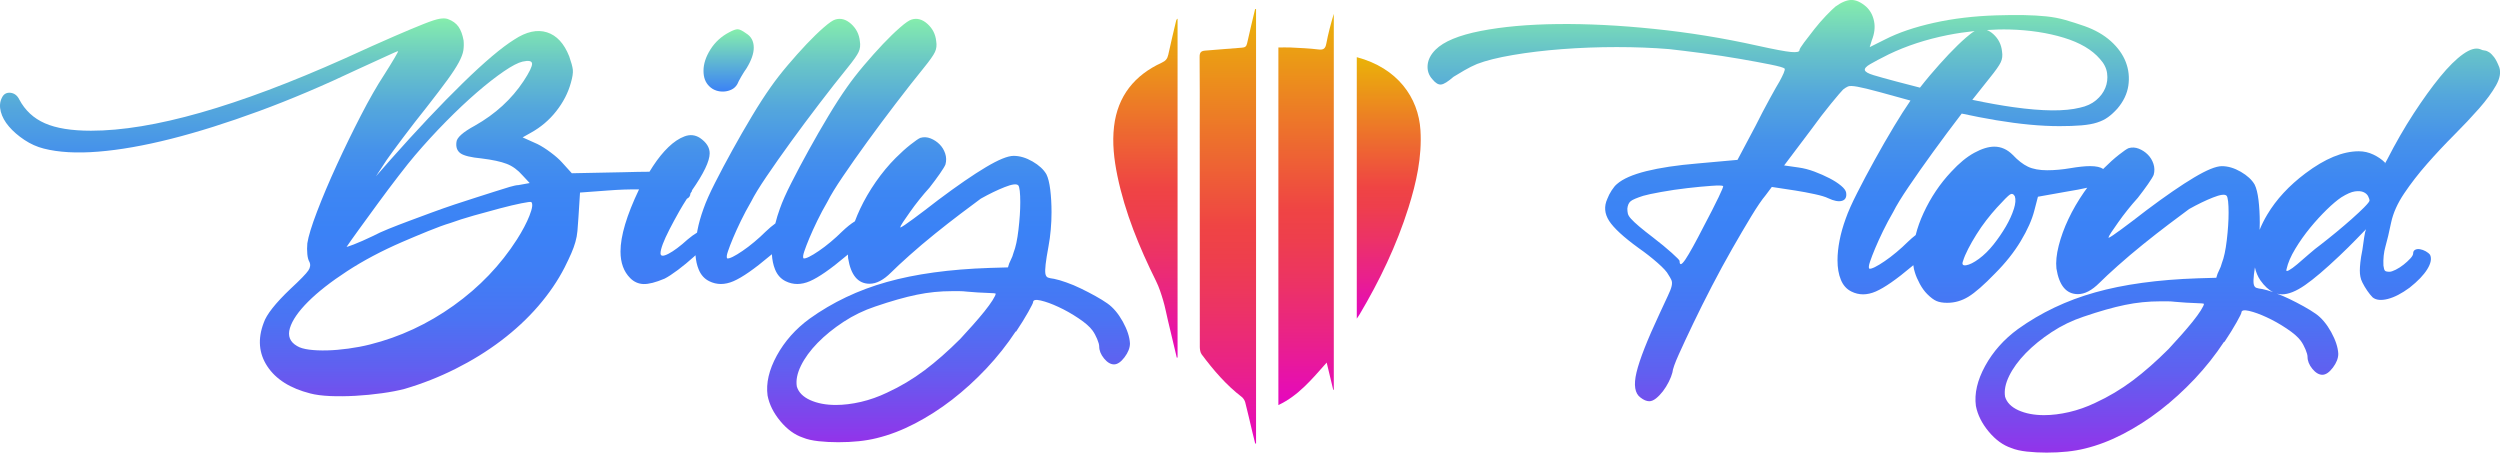 <?xml version="1.0" encoding="UTF-8"?>
<svg id="Layer_1" data-name="Layer 1" xmlns="http://www.w3.org/2000/svg" xmlns:xlink="http://www.w3.org/1999/xlink" viewBox="0 0 611.3 110.67">
  <defs>
    <style>
      .cls-1 {
        fill: url(#linear-gradient);
      }

      .cls-2 {
        fill: url(#linear-gradient-3);
      }

      .cls-3 {
        fill: url(#linear-gradient-4);
      }

      .cls-4 {
        fill: url(#linear-gradient-2);
      }

      .cls-5 {
        fill: url(#linear-gradient-6);
      }

      .cls-6 {
        fill: url(#linear-gradient-7);
      }

      .cls-7 {
        fill: url(#linear-gradient-5);
      }
    </style>
    <linearGradient id="linear-gradient" x1="178.17" y1="7.15" x2="178.17" y2="22.39" gradientUnits="userSpaceOnUse">
      <stop offset="0" stop-color="#86efac"/>
      <stop offset="1" stop-color="#3b82f6"/>
    </linearGradient>
    <linearGradient id="linear-gradient-2" x1="138.15" y1="4.5" x2="138.15" y2="108.17" gradientUnits="userSpaceOnUse">
      <stop offset="0" stop-color="#86efac"/>
      <stop offset=".01" stop-color="#82e9af"/>
      <stop offset=".11" stop-color="#68c4c8"/>
      <stop offset=".21" stop-color="#54a7dc"/>
      <stop offset=".31" stop-color="#4692ea"/>
      <stop offset=".41" stop-color="#3d86f3"/>
      <stop offset=".5" stop-color="#3b82f6"/>
      <stop offset=".6" stop-color="#3f7ef5"/>
      <stop offset=".71" stop-color="#4b73f3"/>
      <stop offset=".82" stop-color="#6060f0"/>
      <stop offset=".93" stop-color="#7d46ec"/>
      <stop offset="1" stop-color="#9333ea"/>
    </linearGradient>
    <linearGradient id="linear-gradient-3" x1="480.19" y1="0" x2="480.19" y2="110.67" xlink:href="#linear-gradient-2"/>
    <linearGradient id="linear-gradient-4" x1="300.22" y1="2.2" x2="300.22" y2="108.47" gradientUnits="userSpaceOnUse">
      <stop offset="0" stop-color="#eab308"/>
      <stop offset=".5" stop-color="#ef4444"/>
      <stop offset=".57" stop-color="#ee3f4c"/>
      <stop offset=".69" stop-color="#ec3365"/>
      <stop offset=".84" stop-color="#e9208c"/>
      <stop offset="1" stop-color="#e507c0"/>
    </linearGradient>
    <linearGradient id="linear-gradient-5" x1="319.37" y1="3.4" x2="319.37" y2="99.06" xlink:href="#linear-gradient-4"/>
    <linearGradient id="linear-gradient-6" x1="280.08" y1="4.56" x2="280.08" y2="87.46" xlink:href="#linear-gradient-4"/>
    <linearGradient id="linear-gradient-7" x1="339.58" y1="13.98" x2="339.58" y2="77.91" xlink:href="#linear-gradient-4"/>
  </defs>
  <g>
    <path class="cls-1" d="m175.1,22.13c.63.21,1.27.29,1.94.25.67-.04,1.29-.21,1.88-.5.58-.29,1.04-.73,1.38-1.32.17-.42.48-1.02.94-1.82.46-.79.9-1.48,1.32-2.07,1.17-1.92,1.75-3.59,1.75-5.01,0-1.59-.63-2.76-1.88-3.51-.92-.67-1.61-1-2.07-1s-1.15.25-2.07.75c-1.92,1-3.45,2.4-4.58,4.2-1.13,1.8-1.69,3.53-1.69,5.2s.46,2.84,1.38,3.76c.5.5,1.07.86,1.69,1.06Z"/>
    <path class="cls-4" d="m274.55,78.65c-1.09-1.96-2.34-3.45-3.76-4.45-.84-.59-1.82-1.19-2.95-1.82-1.13-.63-2.3-1.23-3.51-1.82-1.21-.59-2.4-1.09-3.57-1.5-1.17-.42-2.17-.71-3.01-.88-.67-.08-1.17-.19-1.5-.31-.33-.13-.54-.44-.63-.94-.08-.5-.06-1.27.06-2.32.12-1.04.35-2.49.69-4.32.25-1.34.44-2.71.56-4.14.13-1.42.19-2.84.19-4.26,0-2-.11-3.84-.31-5.51-.21-1.67-.52-2.92-.94-3.76-.67-1.17-1.8-2.21-3.38-3.13-1.59-.92-3.13-1.38-4.64-1.38-1.42,0-3.68.92-6.77,2.76-3.09,1.84-6.98,4.51-11.66,8.02-2.26,1.75-4.26,3.28-6.02,4.57-1.75,1.3-2.84,2.03-3.26,2.19,0-.25.23-.71.69-1.38.46-.67,1.02-1.48,1.69-2.44.67-.96,1.42-1.96,2.26-3.01.83-1.04,1.67-2.02,2.51-2.95.92-1.17,1.75-2.3,2.51-3.38.75-1.08,1.21-1.84,1.38-2.26.25-.92.23-1.82-.06-2.69-.29-.88-.75-1.63-1.38-2.26-.63-.63-1.36-1.11-2.19-1.44-.84-.33-1.67-.38-2.51-.13-.42.17-1.21.71-2.38,1.63-1.17.92-2.38,2.01-3.63,3.26-1.75,1.75-3.38,3.72-4.89,5.89-1.5,2.17-2.78,4.37-3.82,6.58-.48,1.02-.91,2.04-1.28,3.04-.93.57-1.99,1.41-3.17,2.54-.84.84-1.75,1.67-2.76,2.51-1,.84-1.96,1.57-2.88,2.19-.92.63-1.71,1.11-2.38,1.44-.67.33-1.13.46-1.38.38-.17-.25-.11-.81.19-1.69.29-.88.71-1.96,1.25-3.26.54-1.29,1.19-2.71,1.94-4.26.75-1.55,1.59-3.11,2.51-4.7.75-1.5,2-3.55,3.76-6.14,1.75-2.59,3.74-5.41,5.95-8.46,2.21-3.05,4.53-6.16,6.96-9.34,2.42-3.17,4.72-6.1,6.89-8.77,1.42-1.75,2.32-3.03,2.69-3.82.38-.79.48-1.69.31-2.69-.17-1.67-.88-3.07-2.13-4.2-1.25-1.13-2.55-1.48-3.88-1.07-.59.17-1.53.81-2.82,1.94-1.3,1.13-2.7,2.49-4.2,4.07-1.5,1.59-3.05,3.32-4.64,5.2-1.59,1.88-2.97,3.66-4.14,5.33-1.42,2.01-2.95,4.37-4.57,7.08-1.63,2.72-3.22,5.47-4.76,8.27-1.55,2.8-2.97,5.47-4.26,8.02-1.3,2.55-2.24,4.66-2.82,6.33-.45,1.24-.82,2.44-1.11,3.62-.73.53-1.53,1.19-2.39,2.02-.84.84-1.75,1.67-2.76,2.51-1,.84-1.96,1.57-2.88,2.19-.92.63-1.71,1.11-2.38,1.44-.67.33-1.13.46-1.38.38-.17-.25-.11-.81.19-1.69.29-.88.71-1.96,1.25-3.26.54-1.29,1.19-2.71,1.94-4.26.75-1.55,1.59-3.11,2.51-4.7.75-1.5,2-3.55,3.76-6.14,1.75-2.59,3.74-5.41,5.95-8.46,2.21-3.05,4.53-6.16,6.96-9.34,2.42-3.17,4.72-6.1,6.89-8.77,1.42-1.75,2.32-3.03,2.69-3.82.38-.79.48-1.69.31-2.69-.17-1.67-.88-3.07-2.13-4.2-1.25-1.13-2.55-1.48-3.88-1.07-.59.17-1.53.81-2.82,1.94-1.3,1.13-2.7,2.49-4.2,4.07-1.5,1.59-3.05,3.32-4.64,5.2-1.59,1.88-2.97,3.66-4.14,5.33-1.42,2.01-2.95,4.37-4.57,7.08-1.63,2.72-3.22,5.47-4.76,8.27-1.55,2.8-2.97,5.47-4.26,8.02-1.3,2.55-2.24,4.66-2.82,6.33-.67,1.84-1.17,3.61-1.5,5.33-.04.18-.06.36-.09.54-.7.41-1.46.96-2.29,1.66-1.84,1.67-3.41,2.84-4.7,3.51-1.3.67-1.94.63-1.94-.13,0-.5.19-1.25.56-2.26.38-1,.92-2.19,1.63-3.57.71-1.38,1.52-2.88,2.44-4.51.56-.99,1.18-1.99,1.82-2.99.54-.24.83-.68.87-1.31.15-.22.28-.43.43-.65h-.12c2.92-4.18,4.39-7.23,4.39-9.15,0-1.42-.79-2.67-2.38-3.76-1.17-.75-2.42-.88-3.76-.38-1.34.5-2.65,1.38-3.95,2.63-1.3,1.25-2.55,2.8-3.76,4.64-.3.46-.58.92-.87,1.38-1.65,0-3.8.05-6.46.12l-12.53.25-2.38-2.63c-.67-.75-1.59-1.57-2.76-2.44-1.17-.88-2.26-1.57-3.26-2.07l-3.63-1.63,2.01-1.13c2.42-1.34,4.49-3.09,6.2-5.26,1.71-2.17,2.9-4.47,3.57-6.89.42-1.42.58-2.51.5-3.26-.08-.75-.38-1.84-.88-3.26-1.25-3.17-3.07-5.14-5.45-5.89-2.38-.75-5.04-.17-7.96,1.75-3.09,1.92-7.29,5.47-12.6,10.65-5.31,5.18-11.22,11.45-17.74,18.8l-3.51,4.01,2.63-4.01c.33-.5.86-1.23,1.57-2.19.71-.96,1.5-2.02,2.38-3.2.88-1.17,1.82-2.4,2.82-3.7,1-1.29,2.01-2.57,3.01-3.82,2.09-2.67,3.76-4.87,5.01-6.58,1.25-1.71,2.19-3.15,2.82-4.32.63-1.17,1-2.15,1.13-2.95.12-.79.14-1.61.06-2.44-.25-1.42-.67-2.55-1.25-3.38-.59-.83-1.46-1.46-2.63-1.88-.5-.17-1.15-.19-1.94-.06-.79.12-2.09.54-3.88,1.25-1.8.71-4.24,1.73-7.33,3.07-3.09,1.34-7.1,3.13-12.03,5.39-26.32,11.78-47,17.67-62.04,17.67-4.76,0-8.52-.6-11.28-1.82-2.76-1.21-4.85-3.15-6.27-5.83-.5-1-1.23-1.54-2.19-1.63-.96-.08-1.65.33-2.07,1.25-.5,1-.58,2.13-.25,3.38.33,1.25,1,2.47,2,3.63,1,1.17,2.26,2.26,3.76,3.26,1.5,1,3.09,1.71,4.76,2.13,3.59.92,8.02,1.17,13.29.75,5.26-.42,11.2-1.46,17.8-3.13,6.6-1.67,13.77-3.93,21.5-6.77,7.73-2.84,15.81-6.27,24.25-10.28,2.59-1.17,4.83-2.19,6.71-3.07s2.9-1.32,3.07-1.32c.08,0-.21.56-.88,1.69-.67,1.13-1.5,2.49-2.51,4.07-1.75,2.67-3.66,6-5.7,9.96-2.05,3.97-4.01,8-5.89,12.09-1.88,4.09-3.49,7.9-4.83,11.41-1.34,3.51-2.13,6.1-2.38,7.77-.08.92-.08,1.8,0,2.63.08.84.25,1.46.5,1.88.33.67.25,1.38-.25,2.13-.5.75-1.96,2.26-4.39,4.51-3.68,3.51-5.85,6.27-6.52,8.27-1.5,3.93-1.21,7.48.88,10.65,2.09,3.17,5.6,5.39,10.53,6.64,1.25.33,2.86.54,4.83.63,1.96.08,4.03.06,6.2-.06,2.17-.12,4.32-.33,6.46-.63,2.13-.29,3.99-.65,5.58-1.07,4.26-1.25,8.4-2.88,12.41-4.89,4.01-2.01,7.73-4.3,11.15-6.89,3.42-2.59,6.46-5.41,9.09-8.46,2.63-3.05,4.78-6.2,6.45-9.46.67-1.34,1.21-2.48,1.63-3.45.42-.96.75-1.88,1-2.76.25-.88.42-1.77.5-2.69.08-.92.17-2.05.25-3.38l.38-6.02,6.77-.5c2.79-.22,5.32-.3,7.66-.27-3.02,6.32-4.53,11.39-4.53,15.18,0,2.76.79,4.93,2.38,6.52.92.92,2,1.4,3.26,1.44,1.25.04,2.96-.4,5.14-1.32.83-.42,1.92-1.13,3.26-2.13,1.33-1,2.63-2.07,3.88-3.2.15-.13.28-.26.42-.39.1,1.3.35,2.45.77,3.46.54,1.34,1.4,2.3,2.57,2.88,1.84.92,3.82.92,5.95,0s5.08-2.97,8.84-6.14c.19-.16.36-.3.54-.45.09,1.39.34,2.64.78,3.71.54,1.34,1.4,2.3,2.57,2.88,1.84.92,3.82.92,5.95,0s5.08-2.97,8.84-6.14c.16-.13.3-.25.46-.38,0,.3.01.6.04.88.67,4.18,2.42,6.27,5.26,6.27,1.67,0,3.42-.92,5.26-2.76,1.08-1.08,2.59-2.49,4.51-4.2,1.92-1.71,3.97-3.45,6.14-5.2,2.17-1.75,4.28-3.4,6.33-4.95,2.05-1.55,3.7-2.78,4.95-3.7,2.09-1.17,4.03-2.11,5.83-2.82,1.79-.71,2.9-.86,3.32-.44.17.17.29.63.38,1.38.08.75.12,1.67.12,2.76,0,2-.15,4.24-.44,6.71-.29,2.47-.69,4.32-1.19,5.58-.17.67-.4,1.27-.69,1.82-.29.54-.52,1.15-.69,1.82l-4.51.13c-9.78.33-18.15,1.48-25.13,3.45-6.98,1.96-13.26,4.95-18.86,8.96-3.43,2.51-6.1,5.52-8.02,9.02-1.92,3.51-2.67,6.77-2.26,9.78.42,2.17,1.46,4.26,3.13,6.27,1.67,2.01,3.51,3.34,5.51,4.01,1,.42,2.28.71,3.82.88,1.55.17,3.15.25,4.83.25,3.59,0,6.72-.33,9.4-1,3.09-.75,6.2-1.94,9.34-3.57,3.13-1.63,6.16-3.57,9.09-5.83,2.92-2.26,5.72-4.81,8.4-7.65,2.67-2.84,5.05-5.85,7.14-9.02h.12c1.17-1.75,2.15-3.34,2.95-4.76.79-1.42,1.19-2.21,1.19-2.38,0-.59.63-.73,1.88-.44,1.25.29,2.69.81,4.32,1.57,1.63.75,3.26,1.67,4.89,2.76,1.63,1.08,2.78,2.09,3.45,3.01.42.58.79,1.27,1.13,2.07.33.79.5,1.4.5,1.82,0,1,.4,1.98,1.19,2.95.79.96,1.61,1.44,2.44,1.44s1.69-.59,2.57-1.75c.88-1.17,1.32-2.3,1.32-3.38-.08-1.59-.67-3.36-1.75-5.33Zm-189.75-18.36c.5-.75,1.46-2.11,2.88-4.07,1.42-1.96,2.99-4.11,4.7-6.45,1.71-2.34,3.4-4.59,5.08-6.77,1.67-2.17,3.01-3.84,4.01-5.01,2.42-2.84,4.95-5.6,7.58-8.27,2.63-2.67,5.16-5.05,7.58-7.14,2.42-2.09,4.62-3.8,6.58-5.14,1.96-1.34,3.49-2.13,4.57-2.38,1.5-.33,2.28-.17,2.32.5.04.67-.65,2.09-2.07,4.26-2.93,4.43-6.89,8.06-11.91,10.9-2.93,1.59-4.43,2.93-4.51,4.01-.17,1.25.17,2.17,1,2.76.83.59,2.55,1,5.14,1.25,2.67.33,4.72.77,6.14,1.32,1.42.54,2.71,1.48,3.88,2.82l1.75,1.88-2.76.5c-.42,0-1.13.15-2.13.44-1,.29-2.21.67-3.63,1.13-1.42.46-2.99.96-4.7,1.5-1.71.54-3.45,1.11-5.2,1.69-1.75.59-3.59,1.23-5.51,1.94-1.92.71-3.78,1.4-5.58,2.07-1.8.67-3.47,1.32-5.01,1.94-1.55.63-2.78,1.19-3.7,1.69-1.92.92-3.53,1.63-4.83,2.13-1.3.5-1.86.67-1.69.5Zm44.68-7.58c-.71,1.8-1.74,3.74-3.07,5.83-4.01,6.27-9.17,11.66-15.48,16.17-6.31,4.51-13.14,7.69-20.49,9.53-1.67.42-3.43.75-5.26,1-1.84.25-3.57.4-5.2.44-1.63.04-3.09-.02-4.39-.19-1.3-.17-2.28-.46-2.95-.88-1.75-1-2.34-2.47-1.75-4.39.58-1.92,2.07-4.07,4.45-6.45,2.38-2.38,5.56-4.87,9.53-7.46,3.97-2.59,8.46-4.97,13.47-7.14,1.92-.83,4.01-1.71,6.27-2.63,2.26-.92,4.09-1.59,5.51-2.01,1.59-.58,3.49-1.19,5.7-1.82,2.21-.63,4.34-1.21,6.39-1.75,2.05-.54,3.8-.96,5.26-1.25,1.46-.29,2.28-.4,2.44-.31.42.42.27,1.53-.44,3.32Zm113.24,20.68c-.5.79-1.17,1.71-2.01,2.76-.84,1.04-1.78,2.15-2.82,3.32-1.04,1.17-2.07,2.3-3.07,3.38-3.01,3.01-5.93,5.58-8.77,7.71-2.84,2.13-5.89,3.95-9.15,5.45-2.09,1-4.22,1.75-6.39,2.26-2.17.5-4.22.75-6.14.75-2.42,0-4.51-.4-6.27-1.19-1.75-.8-2.84-1.9-3.26-3.32-.25-1.5.08-3.2,1-5.08.92-1.88,2.28-3.74,4.07-5.58,1.8-1.84,3.91-3.55,6.33-5.14,2.42-1.59,5.01-2.84,7.77-3.76,3.93-1.34,7.31-2.3,10.15-2.88,2.84-.59,5.72-.88,8.65-.88h1.82c.54,0,1.15.04,1.82.12,1.92.17,3.57.27,4.95.31,1.38.04,2.07.1,2.07.19,0,.25-.25.77-.75,1.57Z"/>
  </g>
  <path class="cls-2" d="m611.11,16.42c-.42-1.08-.84-1.9-1.25-2.44-.42-.54-.81-.94-1.19-1.19-.38-.25-.75-.4-1.13-.44-.38-.04-.73-.14-1.06-.31-1.09-.42-2.49-.02-4.2,1.19-1.71,1.21-3.59,3.07-5.64,5.58-2.05,2.51-4.2,5.5-6.46,8.96-2.26,3.47-4.43,7.25-6.52,11.34-.08.17-.17.31-.25.44-.08.12-.17.27-.25.44v-.25c-.75-.75-1.69-1.4-2.82-1.94-1.13-.54-2.32-.81-3.57-.81-3.93,0-8.27,1.8-13.04,5.39-4.01,3.01-7.12,6.37-9.34,10.09-.76,1.27-1.37,2.51-1.87,3.73.02-.6.04-1.19.04-1.79,0-2-.11-3.84-.31-5.51-.21-1.67-.52-2.92-.94-3.76-.67-1.17-1.8-2.21-3.38-3.13-1.59-.92-3.13-1.38-4.64-1.38-1.42,0-3.68.92-6.77,2.76-3.09,1.84-6.98,4.51-11.66,8.02-2.26,1.75-4.26,3.28-6.02,4.57-1.75,1.3-2.84,2.03-3.26,2.19,0-.25.23-.71.69-1.38.46-.67,1.02-1.48,1.69-2.44.67-.96,1.42-1.96,2.26-3.01.83-1.04,1.67-2.02,2.51-2.95.92-1.17,1.75-2.3,2.51-3.38.75-1.08,1.21-1.84,1.38-2.26.25-.92.23-1.82-.06-2.69-.29-.88-.75-1.63-1.38-2.26-.63-.63-1.36-1.11-2.19-1.44-.84-.33-1.67-.38-2.51-.13-.42.17-1.21.71-2.38,1.63-1.17.92-2.38,2.01-3.63,3.26-.06.06-.12.13-.19.2-.66-.46-1.72-.7-3.19-.7-.67,0-1.4.04-2.19.13-.79.08-1.69.21-2.7.38-1.92.33-3.8.5-5.64.5s-3.49-.29-4.7-.88c-1.21-.58-2.44-1.54-3.7-2.88-1.34-1.34-2.84-2.01-4.51-2.01-1.42,0-3.05.5-4.89,1.5-1.84,1-3.72,2.55-5.64,4.64-2.76,2.93-5.01,6.29-6.77,10.09-.85,1.84-1.49,3.63-1.92,5.38-.61.47-1.26,1.03-1.96,1.7-.84.84-1.75,1.67-2.76,2.51-1,.84-1.96,1.57-2.88,2.19-.92.63-1.71,1.11-2.38,1.44-.67.33-1.13.46-1.38.38-.17-.25-.11-.81.19-1.69.29-.88.71-1.96,1.25-3.26.54-1.29,1.19-2.71,1.94-4.26.75-1.55,1.59-3.11,2.51-4.7.75-1.5,2-3.55,3.76-6.14,1.75-2.59,3.74-5.41,5.95-8.46,2.21-3.05,4.53-6.16,6.96-9.34.02-.02.03-.04.05-.07,2.88.62,5.71,1.17,8.47,1.63,5.76.96,10.9,1.44,15.42,1.44,2.09,0,3.88-.06,5.39-.19s2.78-.35,3.82-.69c1.04-.33,1.94-.77,2.69-1.32.75-.54,1.5-1.23,2.26-2.07,1.5-1.75,2.4-3.63,2.7-5.64.29-2.01.08-3.93-.63-5.77-.71-1.84-1.92-3.53-3.63-5.08-1.71-1.54-3.87-2.78-6.46-3.7-1.67-.58-3.24-1.08-4.7-1.5-1.46-.42-3.01-.71-4.64-.88-1.63-.17-3.43-.27-5.39-.31-1.96-.04-4.24-.02-6.83.06-5.43.17-10.51.77-15.23,1.82-4.72,1.05-8.71,2.4-11.97,4.07l-3.76,1.88.5-1.63c.67-1.67.86-3.24.56-4.7-.29-1.46-.94-2.65-1.94-3.57-1.25-1.08-2.44-1.63-3.57-1.63s-2.44.54-3.95,1.63c-.5.42-1.25,1.15-2.26,2.19-1,1.05-1.96,2.15-2.88,3.32-.92,1.17-1.75,2.26-2.51,3.26-.75,1-1.13,1.63-1.13,1.88,0,.42-.69.56-2.07.44-1.38-.12-4.16-.65-8.33-1.57-8.27-1.84-16.65-3.2-25.13-4.07-8.48-.88-16.34-1.27-23.56-1.19-7.23.08-13.52.65-18.86,1.69-5.35,1.05-9.02,2.57-11.03,4.57-1.17,1.17-1.82,2.42-1.94,3.76-.12,1.34.27,2.51,1.19,3.51.75.92,1.46,1.34,2.13,1.25.67-.08,1.67-.71,3.01-1.88.67-.42,1.54-.94,2.63-1.57,1.08-.63,2.13-1.15,3.13-1.57,2.17-.83,5.1-1.57,8.77-2.19,3.68-.63,7.69-1.11,12.03-1.44,4.34-.33,8.79-.5,13.35-.5s8.84.17,12.85.5c2.26.25,4.97.59,8.15,1,3.17.42,6.2.88,9.09,1.38,2.88.5,5.37.96,7.46,1.38,2.09.42,3.26.75,3.51,1,.08.17,0,.54-.25,1.13-.25.59-.59,1.25-1,2.01-.42.67-1.21,2.07-2.38,4.2-1.17,2.13-2.34,4.37-3.51,6.71l-4.39,8.27-9.78.88c-5.01.42-9.19,1.05-12.53,1.88-3.34.84-5.72,1.88-7.14,3.13-.42.33-.86.86-1.32,1.57-.46.71-.81,1.4-1.06,2.07-.84,1.84-.69,3.63.44,5.39,1.13,1.75,3.53,3.97,7.21,6.64,1.67,1.17,3.22,2.38,4.64,3.63,1.42,1.25,2.3,2.21,2.63,2.88.33.5.58.94.75,1.32.17.38.19.86.06,1.44-.12.59-.44,1.4-.94,2.44-.5,1.04-1.17,2.49-2.01,4.32-3.01,6.43-4.89,11.22-5.64,14.35s-.42,5.2,1,6.2c.75.58,1.46.88,2.13.88.5,0,1.04-.23,1.63-.69.58-.46,1.15-1.05,1.69-1.75.54-.71,1.02-1.48,1.44-2.32.42-.84.71-1.59.88-2.26.08-.84.61-2.32,1.57-4.45.96-2.13,2.13-4.64,3.51-7.52,1.38-2.88,2.9-5.93,4.57-9.15,1.67-3.22,3.34-6.29,5.01-9.21,1.67-2.92,3.22-5.56,4.64-7.9,1.42-2.34,2.59-4.05,3.51-5.14l1.5-2.01,5.77.88c1.59.25,3.15.54,4.7.88,1.54.33,2.65.67,3.32,1,1.42.67,2.55.88,3.38.63.83-.25,1.17-.92,1-2.01-.08-.5-.5-1.07-1.25-1.69-.75-.63-1.69-1.23-2.82-1.82-1.13-.58-2.36-1.13-3.7-1.63-1.34-.5-2.63-.83-3.88-1l-3.51-.5,6.52-8.65c1.75-2.42,3.4-4.57,4.95-6.46,1.54-1.88,2.53-3.03,2.95-3.45.42-.33.81-.58,1.19-.75.38-.17,1.15-.15,2.32.06,1.17.21,2.99.65,5.45,1.32,1.9.52,4.41,1.21,7.52,2.07-1.26,1.83-2.59,3.91-4.01,6.27-1.63,2.72-3.22,5.47-4.76,8.27-1.55,2.8-2.97,5.47-4.26,8.02-1.3,2.55-2.24,4.66-2.82,6.33-.67,1.84-1.17,3.61-1.5,5.33-.33,1.71-.5,3.32-.5,4.83,0,1.84.27,3.43.82,4.76.54,1.34,1.4,2.3,2.57,2.88,1.84.92,3.82.92,5.95,0s5.08-2.97,8.84-6.14c.13-.1.24-.2.36-.3.08.7.21,1.3.39,1.8.25.84.65,1.75,1.19,2.76.54,1,1.15,1.84,1.82,2.51.83.83,1.59,1.4,2.26,1.69.67.29,1.55.44,2.63.44,1.84,0,3.57-.5,5.2-1.5,1.63-1,3.78-2.88,6.45-5.64,2.59-2.59,4.7-5.24,6.33-7.96,1.63-2.71,2.74-5.2,3.32-7.46l.88-3.38,7.02-1.25c2.02-.33,3.69-.64,5.04-.95-.26.35-.52.71-.78,1.07-1.5,2.17-2.78,4.37-3.82,6.58-1.05,2.21-1.84,4.39-2.38,6.52-.54,2.13-.73,3.99-.56,5.58.67,4.18,2.42,6.27,5.26,6.27,1.67,0,3.42-.92,5.26-2.76,1.08-1.08,2.59-2.49,4.51-4.2,1.92-1.71,3.97-3.45,6.14-5.2,2.17-1.75,4.28-3.4,6.33-4.95,2.05-1.55,3.7-2.78,4.95-3.7,2.09-1.17,4.03-2.11,5.83-2.82,1.79-.71,2.9-.86,3.32-.44.17.17.29.63.38,1.38.08.75.12,1.67.12,2.76,0,2-.15,4.24-.44,6.71-.29,2.47-.69,4.32-1.19,5.58-.17.67-.4,1.27-.69,1.82-.29.54-.52,1.15-.69,1.82l-4.51.13c-9.78.33-18.15,1.48-25.13,3.45-6.98,1.96-13.26,4.95-18.86,8.96-3.43,2.51-6.1,5.52-8.02,9.02-1.92,3.51-2.67,6.77-2.26,9.78.42,2.17,1.46,4.26,3.13,6.27,1.67,2.01,3.51,3.34,5.51,4.01,1,.42,2.28.71,3.82.88,1.55.17,3.15.25,4.83.25,3.59,0,6.72-.33,9.4-1,3.09-.75,6.2-1.94,9.34-3.57,3.13-1.63,6.16-3.57,9.09-5.83,2.92-2.26,5.72-4.81,8.4-7.65,2.67-2.84,5.05-5.85,7.14-9.02h.12c1.17-1.75,2.15-3.34,2.95-4.76.79-1.42,1.19-2.21,1.19-2.38,0-.59.63-.73,1.88-.44,1.25.29,2.69.81,4.32,1.57,1.63.75,3.26,1.67,4.89,2.76,1.63,1.08,2.78,2.09,3.45,3.01.42.58.79,1.27,1.13,2.07.33.79.5,1.4.5,1.82,0,1,.4,1.98,1.19,2.95.79.96,1.61,1.44,2.44,1.44s1.69-.59,2.57-1.75c.88-1.17,1.32-2.3,1.32-3.38-.08-1.59-.67-3.36-1.75-5.33-1.09-1.96-2.34-3.45-3.76-4.45-.84-.59-1.82-1.19-2.95-1.82-1.13-.63-2.3-1.23-3.51-1.82-1.04-.5-2.05-.93-3.06-1.3.41.11.83.18,1.26.18,1.59,0,3.47-.75,5.64-2.26,2.17-1.5,4.97-3.89,8.4-7.14,1.5-1.42,2.86-2.76,4.07-4.01,1.21-1.25,2.02-2.09,2.44-2.51-.17.42-.31,1.07-.44,1.94-.12.88-.27,1.9-.44,3.07-.25,1.25-.42,2.28-.5,3.07-.08.8-.13,1.46-.13,2.01s.04,1.05.13,1.5c.08.46.25.94.5,1.44.33.67.73,1.34,1.19,2.01.46.67.9,1.21,1.32,1.63.83.67,2.07.79,3.7.38,1.63-.42,3.4-1.34,5.33-2.76,2.01-1.59,3.45-3.09,4.32-4.51.88-1.42,1.11-2.59.69-3.51-.25-.33-.61-.63-1.07-.88-.46-.25-.92-.42-1.38-.5-.46-.08-.86-.04-1.19.13-.33.17-.5.46-.5.88,0,.33-.23.75-.69,1.25-.46.5-1,1-1.63,1.5-.63.5-1.27.92-1.94,1.25-.67.33-1.17.5-1.5.5-.59,0-.96-.08-1.13-.25-.17-.17-.29-.58-.38-1.25-.08-1.67.08-3.24.5-4.7.42-1.46.88-3.4,1.38-5.83.5-2.34,1.57-4.72,3.2-7.14,1.63-2.42,3.51-4.85,5.64-7.27,2.13-2.42,4.32-4.76,6.58-7.02,2.26-2.26,4.28-4.41,6.08-6.45,1.8-2.05,3.17-3.93,4.14-5.64.96-1.71,1.23-3.2.81-4.45Zm-190.96,31.96c-.88,1.84-2.03,4.09-3.45,6.77-2.09,4.09-3.62,6.85-4.57,8.27-.96,1.42-1.44,1.55-1.44.38,0-.17-.63-.81-1.88-1.94-1.25-1.13-2.8-2.4-4.64-3.82-1.42-1.08-2.55-1.98-3.38-2.69-.84-.71-1.48-1.32-1.94-1.82-.46-.5-.73-.94-.81-1.32-.08-.38-.12-.77-.12-1.19.08-.83.35-1.44.81-1.82.46-.38,1.48-.81,3.07-1.32.83-.25,2.3-.56,4.39-.94,2.09-.38,4.22-.69,6.39-.94,2.17-.25,4.14-.44,5.89-.56,1.75-.13,2.71-.1,2.88.06.08.08-.31,1.05-1.19,2.88ZM491.35,7.21c4.89.13,9.32.8,13.29,2.01,3.97,1.21,6.91,2.95,8.84,5.2,1,1.09,1.59,2.26,1.75,3.51.17,1.25.02,2.44-.44,3.57-.46,1.13-1.21,2.13-2.26,3.01-1.05.88-2.36,1.48-3.95,1.82-3.68.92-9.11.88-16.29-.13-2.94-.41-6.3-1.01-10.02-1.79,1.47-1.88,2.89-3.67,4.26-5.36,1.42-1.75,2.32-3.03,2.69-3.82.38-.79.48-1.69.31-2.69-.17-1.67-.88-3.07-2.13-4.2-.52-.47-1.05-.8-1.58-1,1.86-.12,3.71-.18,5.53-.13Zm-33.28,11.15c-1.25-.38-1.94-.77-2.07-1.19-.12-.42.31-.92,1.32-1.5,1-.58,2.51-1.38,4.51-2.38,4.34-2.09,9.13-3.65,14.35-4.7,2.26-.45,4.48-.77,6.67-1-.56.32-1.27.85-2.16,1.63-1.3,1.13-2.7,2.49-4.2,4.07-1.5,1.59-3.05,3.32-4.64,5.2-.85,1.01-1.64,1.99-2.38,2.94-1.87-.47-3.77-.97-5.77-1.5-2.51-.67-4.39-1.19-5.64-1.57Zm34.34,32.77c-.42,1.34-1.07,2.76-1.94,4.26-.88,1.5-1.88,2.97-3.01,4.39-1.13,1.42-2.32,2.59-3.57,3.51-1.25.92-2.3,1.44-3.13,1.57-.84.13-1.09-.23-.75-1.06.25-.83.67-1.82,1.25-2.95.58-1.13,1.25-2.3,2.01-3.51.75-1.21,1.57-2.38,2.44-3.51.88-1.13,1.73-2.15,2.57-3.07,1.67-1.84,2.74-2.9,3.2-3.2.46-.29.86-.15,1.19.44.25.75.17,1.8-.25,3.13Zm45.75,24.75c-.5.79-1.17,1.71-2.01,2.76-.84,1.04-1.78,2.15-2.82,3.32-1.04,1.17-2.07,2.3-3.07,3.38-3.01,3.01-5.93,5.58-8.77,7.71-2.84,2.13-5.89,3.95-9.15,5.45-2.09,1-4.22,1.75-6.39,2.26-2.17.5-4.22.75-6.14.75-2.42,0-4.51-.4-6.27-1.19-1.75-.8-2.84-1.9-3.26-3.32-.25-1.5.08-3.2,1-5.08.92-1.88,2.28-3.74,4.07-5.58,1.8-1.84,3.91-3.55,6.33-5.14,2.42-1.59,5.01-2.84,7.77-3.76,3.93-1.34,7.31-2.3,10.15-2.88,2.84-.59,5.72-.88,8.65-.88h1.82c.54,0,1.15.04,1.82.12,1.92.17,3.57.27,4.95.31,1.38.04,2.07.1,2.07.19,0,.25-.25.77-.75,1.57Zm15.04-5.2c-.67-.08-1.17-.19-1.5-.31-.33-.13-.54-.44-.63-.94-.08-.5-.06-1.27.06-2.32.06-.48.14-1.06.24-1.72.26,1.15.69,2.21,1.34,3.16.98,1.39,2.02,2.35,3.12,2.88-1.01-.35-1.89-.6-2.64-.75Zm24.96-20.05c-.84.84-1.84,1.78-3.01,2.82-1.17,1.05-2.47,2.15-3.88,3.32-1.42,1.17-2.68,2.17-3.76,3.01-.92.67-1.9,1.46-2.95,2.38-1.05.92-1.99,1.73-2.82,2.44-.84.71-1.53,1.21-2.07,1.5-.54.29-.73.19-.56-.31.33-1.5,1.04-3.15,2.13-4.95,1.08-1.8,2.3-3.51,3.63-5.14,1.34-1.63,2.7-3.11,4.07-4.45,1.38-1.34,2.57-2.34,3.57-3.01,1.34-.83,2.44-1.32,3.32-1.44s1.59-.06,2.13.19c.54.25.92.61,1.13,1.07.21.46.31.77.31.94,0,.25-.42.79-1.25,1.63Z"/>
  <g>
    <path class="cls-3" d="m307.13,2.22v106.21c-.07.02-.14.03-.2.05-.22-.89-.45-1.77-.66-2.66-.59-2.47-1.15-4.96-1.78-7.42-.13-.49-.46-1.03-.85-1.33-3.84-2.95-6.94-6.58-9.81-10.42-.34-.46-.44-1.19-.45-1.8-.02-17.81-.02-35.63-.02-53.44,0-5.82.03-11.65-.03-17.47-.01-1.13.35-1.5,1.43-1.57,2.97-.2,5.93-.52,8.89-.71.79-.05,1.12-.28,1.29-1.05.62-2.81,1.3-5.6,1.96-8.4.08,0,.16.01.25.02Z"/>
    <path class="cls-7" d="m326.01,95.36c-.52-2.15-1.03-4.31-1.61-6.7-3.56,3.99-6.83,8.04-11.81,10.39V11.61c.99,0,1.96-.04,2.93,0,2.28.12,4.57.2,6.83.48,1.26.16,1.73-.19,1.96-1.43.46-2.45,1.1-4.86,1.83-7.28v91.9s-.09.04-.14.06Z"/>
    <path class="cls-5" d="m287.75,87.46c-.72-3.04-1.45-6.08-2.17-9.12-.39-1.64-.69-3.3-1.17-4.9-.48-1.6-.99-3.21-1.73-4.7-4.09-8.25-7.59-16.71-9.46-25.77-.82-3.99-1.29-8.02-.81-12.08.88-7.41,5-12.5,11.68-15.57.94-.43,1.37-.97,1.58-1.95.59-2.78,1.27-5.54,1.92-8.31.04-.18.13-.36.35-.5v82.85c-.07.02-.13.04-.2.05Z"/>
    <path class="cls-6" d="m331.76,13.98c9.97,2.64,15.08,9.89,15.57,17.86.4,6.52-1,12.78-2.93,18.93-2.9,9.21-7.05,17.86-11.98,26.15-.15.25-.32.49-.66,1V13.98Z"/>
  </g>
</svg>